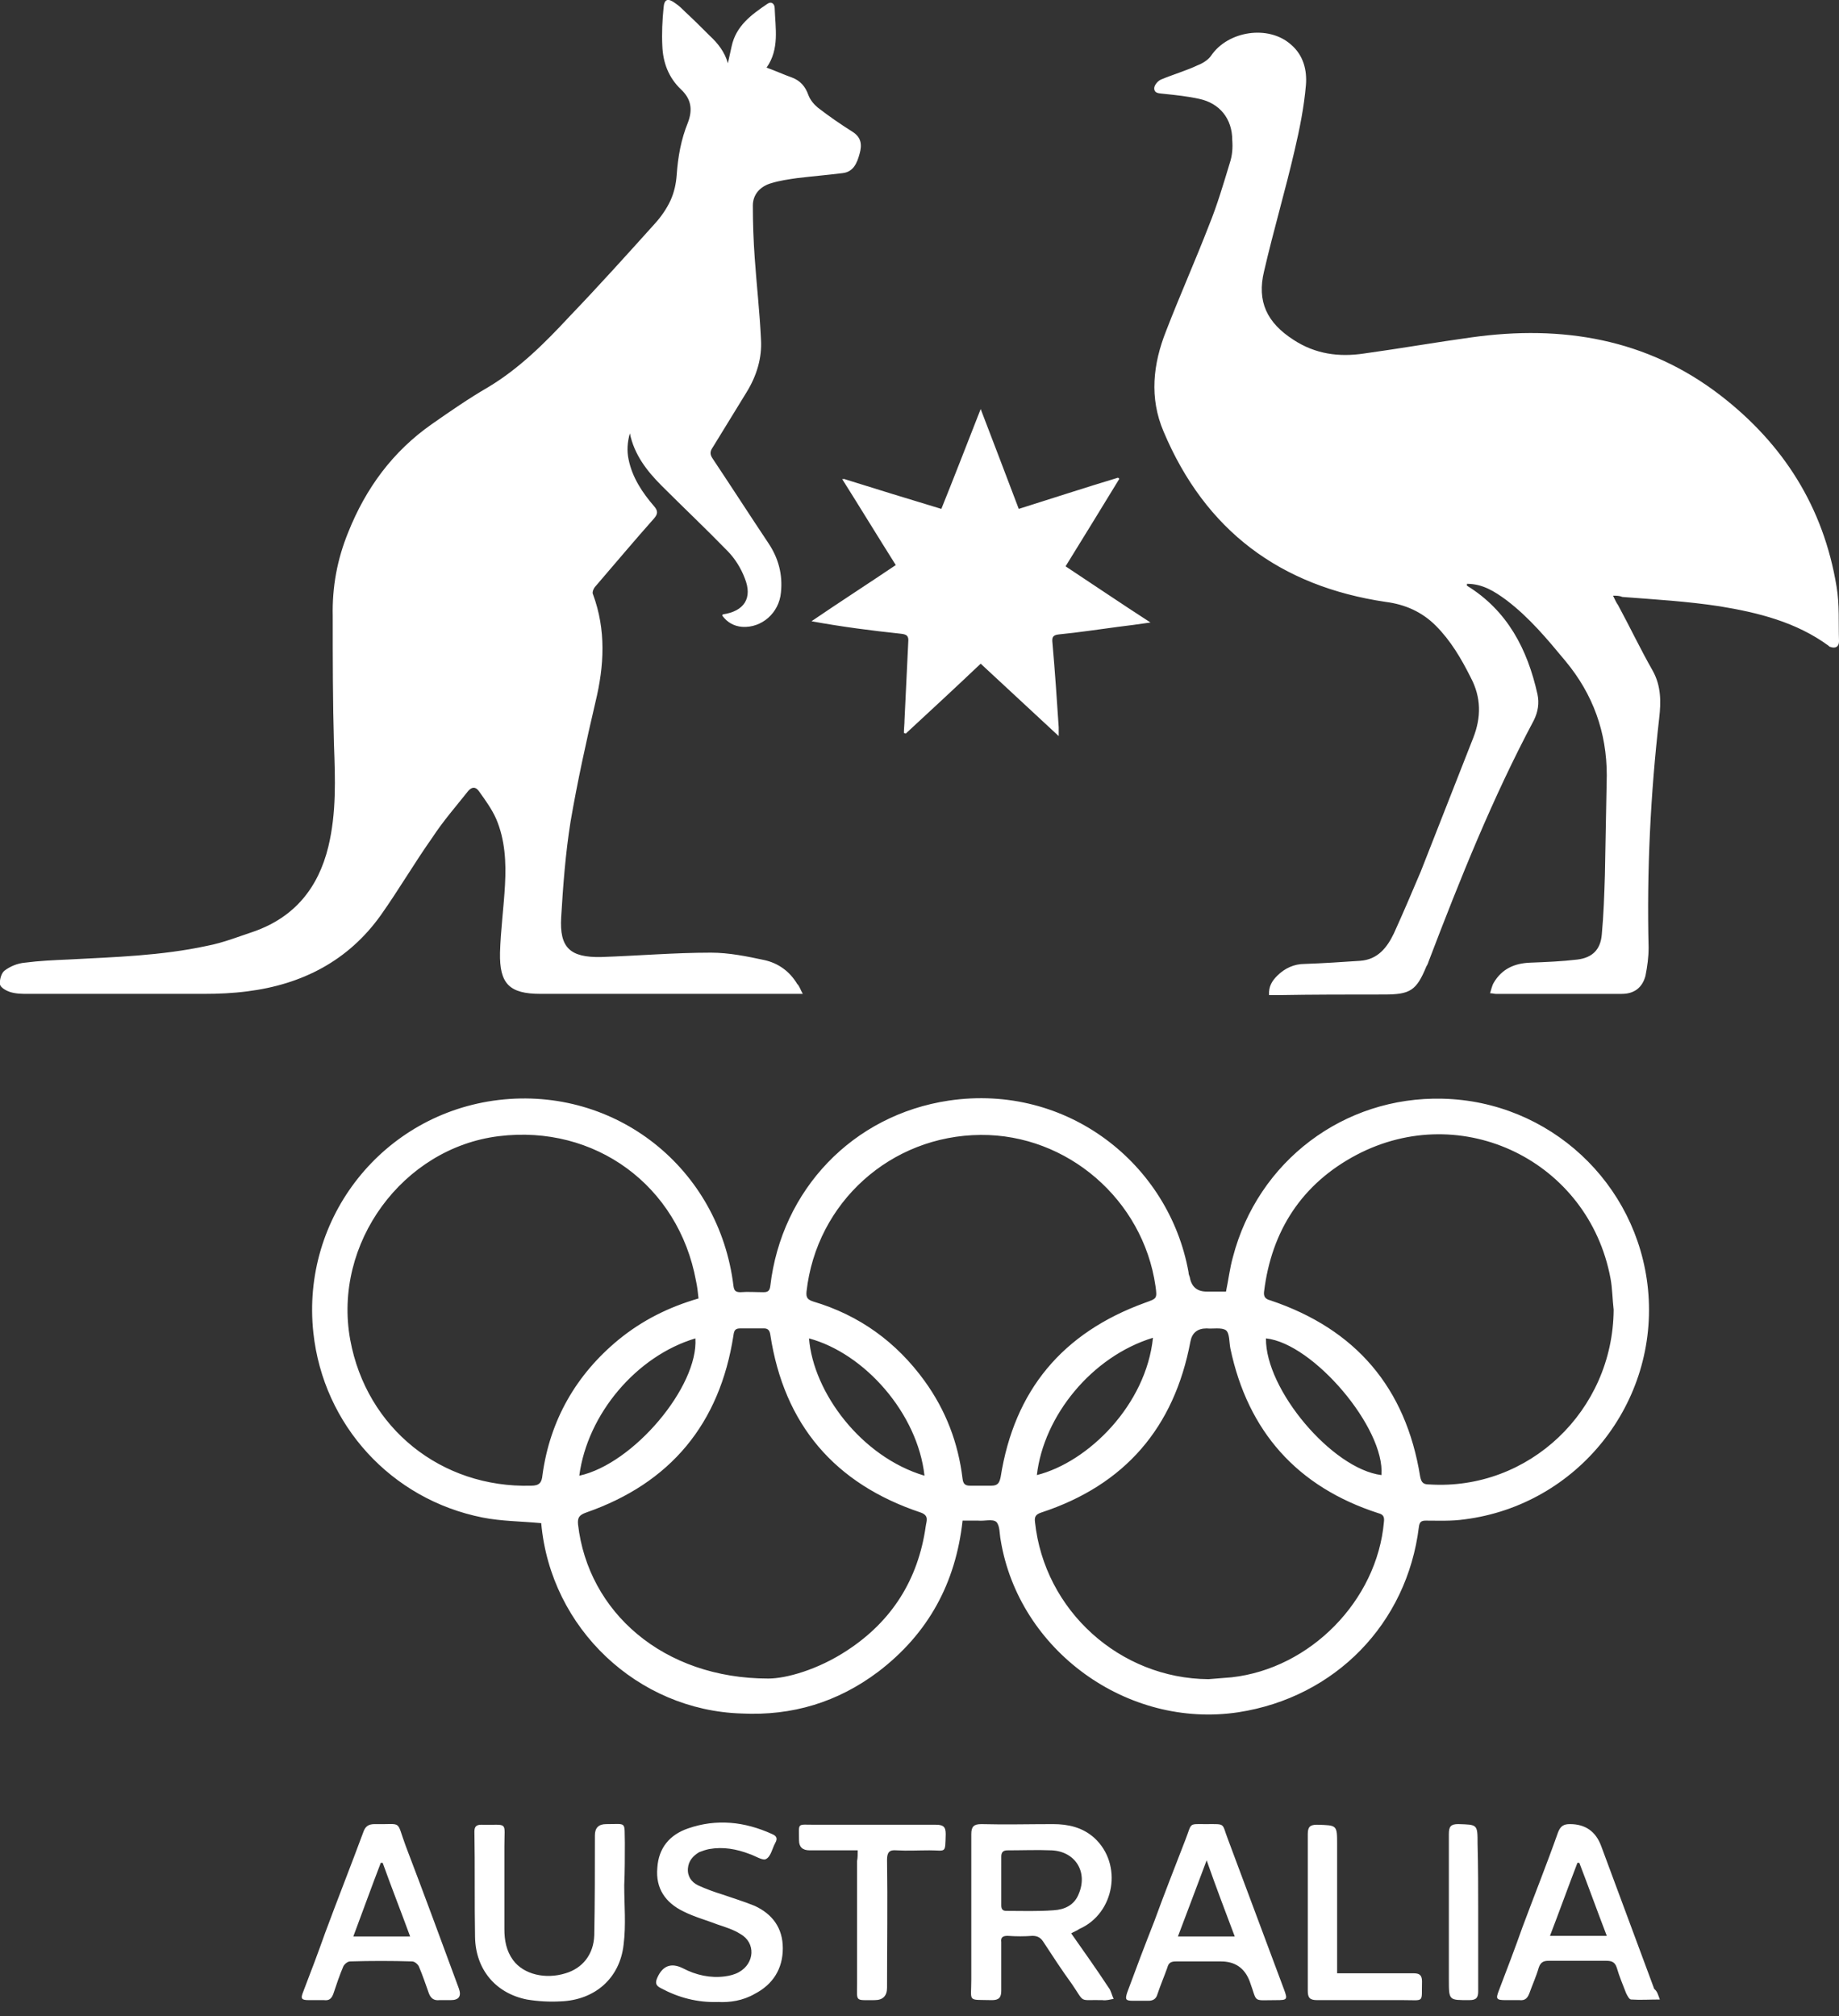 <?xml version="1.0" encoding="UTF-8"?><svg xmlns="http://www.w3.org/2000/svg" xmlns:xlink="http://www.w3.org/1999/xlink" version="1.1" id="Layer_1" x="0px" y="0px" viewBox="0 0 2185 2395.96" style="enable-background:new 0 0 2185 2395.96;" xml:space="preserve"><rect x="0" y="0" width="2185" height="2395.96" fill="#333333" stroke="none"/><path style="fill:#FFFFFF;" d="M1916.51,707.83c2.22,4.45,3.71,8.16,5.93,11.13c14.09,25.96,26.7,52.66,41.53,78.62 c9.64,17.8,9.64,36.34,7.42,55.63c-10.38,90.49-14.83,181.71-12.61,272.94c0,11.13-1.48,22.25-3.71,33.38 c-3.71,14.09-13.35,21.51-28.18,21.51h-149.82c-1.48,0-3.71-0.74-6.68-0.74c1.48-4.45,2.23-8.9,4.45-12.61 c9.64-16.32,24.48-22.99,43.02-23.73c19.28-0.74,37.83-1.48,56.37-3.71c17.8-2.23,27.44-11.87,28.93-29.67 c2.22-23.73,2.97-47.47,3.71-71.2l2.22-117.93c0-51.18-16.32-96.42-48.95-135.73c-21.51-25.96-43.02-51.92-70.46-72.69 c-14.09-10.38-28.18-19.28-46.73-19.28v2.23c48.21,29.67,71.94,75.65,83.81,129.05c2.23,10.38,0.74,20.77-4.45,31.15 c-48.95,91.97-87.52,188.39-124.6,285.55c-0.74,2.23-1.48,4.45-2.97,6.68c-11.87,28.93-19.28,33.38-50.43,33.38 c-42.28,0-84.55,0-126.09,0.74h-10.38c-0.74-10.38,3.71-17.06,9.64-22.99c8.9-8.9,20.03-14.09,32.63-14.09 c22.25-0.74,43.76-2.23,66.01-3.71c20.77-1.48,31.89-15.58,40.05-32.63c11.13-24.48,21.51-48.95,31.89-73.43 c20.77-52.66,41.53-106.06,62.3-158.72c9.64-24.48,9.64-48.21-2.97-71.94c-11.13-22.25-23.73-43.76-41.53-61.56 c-16.32-16.32-36.34-25.22-59.33-28.18c-125.34-18.54-214.35-84.55-264.04-202.48c-17.06-40.05-12.61-80.1,2.97-119.41 c16.32-42.28,34.86-83.81,51.18-126.09c9.64-23.73,17.06-48.95,24.48-73.43c2.97-8.9,3.71-17.8,2.97-27.44 c0-25.22-14.83-43.76-39.31-48.95c-13.35-2.97-27.44-4.45-41.53-5.93c-5.19-0.74-11.87,0-11.87-6.68c0-3.71,4.45-8.9,8.16-10.38 c14.09-5.93,29.67-10.38,43.76-17.06c5.93-2.23,12.61-6.68,15.58-11.13c20.03-29.67,68.23-37.08,94.94-13.35 c14.83,12.61,19.28,30.41,17.8,48.21c-2.23,25.96-7.42,51.92-13.35,77.14c-11.13,48.21-25.22,95.68-36.34,143.89 c-8.9,36.34,3.71,61.56,34.86,81.59c25.96,17.06,54.14,20.77,83.81,16.32c43.02-5.93,85.29-13.35,128.31-19.28 c106.8-14.83,207.67,1.48,295.19,68.98c74.91,57.85,122.38,132.76,137.95,226.96c3.71,21.51,2.22,43.76,2.97,65.27 c0,6.68-4.45,8.9-10.38,6.68c-0.74,0-1.48-0.74-2.22-1.48c-38.57-28.18-83.81-39.31-129.05-46.73 c-38.57-5.93-77.14-8.16-115.7-11.13c-3.71-1.48-6.68-1.48-11.13-1.48l0,0L1916.51,707.83L1916.51,707.83z M953.81,1181.02H642.3 c-37.08,0-48.95-11.87-48.21-48.95c0.74-26.7,4.45-53.4,5.93-80.84c1.48-26.7,0-53.4-10.38-77.88 c-5.19-11.87-13.35-22.99-20.77-33.38c-3.71-5.19-8.16-5.19-12.61,0c-14.09,17.8-29.67,35.6-42.28,54.88 c-21.51,30.41-40.05,62.3-61.56,92.71c-38.57,54.14-93.45,82.33-158.72,90.49c-17.06,2.23-34.12,2.97-51.18,2.97H33.38 c-7.42,0-14.09,0-21.51-2.23c-4.45-1.48-11.13-5.18-11.87-8.89c-0.74-5.19,1.48-13.35,5.19-16.32c6.68-5.19,15.58-8.9,24.48-9.64 c17.06-2.23,34.12-2.97,51.18-3.71c55.63-2.97,110.51-4.45,165.4-16.32c19.28-3.71,37.83-11.13,55.63-17.06 c48.21-17.06,76.39-51.92,88.26-100.87c9.64-40.05,8.16-80.1,6.68-120.89c-1.48-51.18-1.48-101.61-1.48-152.79 c-0.74-34.86,5.19-67.49,18.54-100.13c20.77-51.92,52.66-95.68,99.39-128.31c22.25-15.58,43.76-30.41,66.75-43.76 c37.08-22.25,67.49-52.66,96.42-83.81c34.86-36.34,68.23-73.43,101.61-110.51c7.42-8.16,14.09-17.8,18.54-27.44 s6.68-20.03,7.42-30.41c1.48-21.51,5.19-42.28,13.35-62.3c5.93-15.58,3.71-28.18-8.16-39.31c-14.83-14.09-21.51-31.89-22.25-51.92 c-0.74-14.83,0-30.41,1.48-45.24c0.74-10.38,5.19-11.87,14.09-5.19c4.45,2.97,8.16,6.68,11.87,10.38 c9.64,8.9,19.28,18.54,28.93,28.18c9.64,8.9,17.8,19.28,21.51,32.63l4.45-20.03c5.19-24.48,23.73-37.83,42.28-50.43 c5.19-3.71,8.9,0,8.9,5.19c0.74,23.73,5.93,48.21-9.64,70.46c10.38,3.71,20.03,8.16,30.41,11.87c9.64,3.71,15.58,10.38,19.28,20.77 c2.23,5.93,6.68,11.13,11.13,14.83c13.35,10.38,27.44,20.03,41.53,28.93c10.38,6.68,11.13,15.58,8.16,25.96 c-2.97,11.13-7.42,21.51-20.03,22.99c-17.8,2.23-35.6,3.71-54.14,5.93c-10.38,1.48-20.77,2.97-30.41,5.93 c-13.35,3.71-22.25,13.35-22.25,26.7c0,20.77,0.74,41.53,2.23,62.3c2.23,31.89,5.93,64.53,7.42,96.42 c1.48,22.25-5.19,43.76-17.06,63.04c-13.35,21.51-26.7,43.76-40.05,65.27c-3.71,5.19-3.71,8.9,0,14.09 c22.25,33.38,43.76,66.75,66.01,100.13c11.87,17.8,17.06,37.08,14.83,58.59c-2.23,24.48-22.99,42.28-45.98,40.79 c-9.64-0.74-17.8-5.19-23.73-13.35c0-0.74,0.74-1.48,0.74-1.48c25.22-3.71,35.6-19.28,25.96-43.02 c-4.45-11.87-11.87-23.73-20.77-32.63c-25.22-25.96-51.92-51.18-77.88-77.14c-17.8-17.8-32.63-37.08-37.83-62.3 c-2.97,10.38-3.71,20.77-1.48,31.15c4.45,21.51,16.32,39.31,30.41,55.63c4.45,5.19,4.45,8.9,0,14.09 c-23.73,26.7-46.73,54.14-69.72,80.84c-2.23,2.23-4.45,7.42-2.97,9.64c15.58,42.28,13.35,84.55,2.97,127.57 c-11.13,47.47-21.51,94.94-29.67,142.4c-5.93,37.08-8.9,75.65-11.13,113.48c-2.23,36.34,10.38,48.21,47.47,47.47 c43.76-1.48,86.78-5.19,130.54-5.19c21.51,0,43.02,4.45,63.78,8.9c16.32,3.71,29.67,13.35,38.57,28.18 c2.97,2.97,3.71,6.68,6.68,11.87l0,0L953.81,1181.02L953.81,1181.02z M643.04,1809.97c-23.73-2.23-47.47-2.23-69.72-6.68 c-108.29-21.51-189.13-109.77-201-219.54c-14.83-137.21,83.07-260.33,220.28-276.65c138.69-16.32,261.81,80.84,278.87,221.02 c0.74,5.19,2.23,7.42,8.16,7.42c8.9-0.74,18.54,0,27.44,0c5.19,0,7.42-1.48,8.16-7.42c13.35-114.22,97.9-203.22,212.12-220.28 c140.92-20.77,261.81,75.65,284.81,203.96c0,2.23,0.74,3.71,1.48,5.93c1.98,11.37,8.66,17.06,20.03,17.06h22.99 c2.97-14.09,4.45-27.44,8.16-40.79c29.67-114.22,132.02-191.35,249.21-188.39c126.83,2.97,231.41,100.13,244.01,226.21 c13.35,134.99-83.81,256.62-218.05,273.68c-15.58,2.23-30.41,1.48-45.98,1.48c-5.19,0-7.42,1.48-8.16,7.42 c-14.09,114.96-99.39,202.48-214.35,220.28c-132.02,20.03-261.07-73.43-282.58-204.7c-1.48-7.42-0.74-17.06-5.19-21.51 c-4.45-3.71-14.09-0.74-21.51-1.48h-18.54c-8.16,74.17-40.79,134.24-100.13,179.49c-48.21,36.34-102.35,52.66-162.43,49.69 c-123.12-3.71-226.96-100.87-238.08-226.21l0,0L643.04,1809.97z M829.94,1542.97c-0.74-7.42-1.48-14.09-2.97-20.77 c-20.77-113.48-120.15-186.16-234.37-172.07s-197.29,127.57-176.52,241.79c19.28,105.32,108.29,176.52,215.09,173.55 c9.64,0,12.61-3.71,13.35-12.61c8.9-65.27,40.05-119.41,90.49-160.95c28.18-22.99,59.33-38.57,94.94-48.95L829.94,1542.97 L829.94,1542.97z M1917.25,1556.32c-1.48-12.61-1.48-25.22-3.71-37.08c-25.96-139.44-176.52-212.86-301.87-146.85 c-64.53,34.12-100.87,89.74-109.77,162.43c-0.74,5.93,1.48,8.9,7.42,10.38c101.61,34.12,160.95,103.84,178,209.15 c1.48,8.16,4.45,9.64,11.13,9.64C1816.38,1771.41,1916.5,1676.47,1917.25,1556.32L1917.25,1556.32L1917.25,1556.32z M1165.19,1348.64c-106.8,0.74-195.06,80.1-206.93,186.16c-0.74,7.42,1.48,9.64,8.16,11.87c54.88,16.32,98.64,48.21,132.02,94.19 c25.22,34.86,40.05,73.43,45.24,116.44c0.74,5.93,2.97,8.16,8.9,8.16h25.22c7.42,0,9.64-2.97,11.13-10.38 c16.32-103.09,73.43-171.33,171.33-206.93c14.09-5.19,14.83-4.45,12.61-20.03C1358.04,1425.77,1268.29,1347.89,1165.19,1348.64 L1165.19,1348.64L1165.19,1348.64z M913.01,1994.65c20.77,0,58.59-10.38,93.45-33.38c53.4-34.86,84.55-84.55,93.45-147.59 c0.74-5.93,4.45-12.61-5.93-16.32c-102.35-34.12-162.43-104.58-178.75-211.38c-0.74-5.19-2.97-7.42-7.42-7.42h-28.18 c-5.93,0-7.42,2.23-8.16,8.16c-16.32,105.32-74.91,175.78-175.04,210.64c-8.16,2.97-10.38,5.93-9.64,14.09 C698.66,1915.29,787.66,1994.65,913.01,1994.65L913.01,1994.65L913.01,1994.65z M1435.9,1995.39c8.9-0.74,18.54-1.48,27.44-2.22 c93.45-10.38,172.81-91.23,180.97-184.68c0.74-5.93-0.74-8.9-6.68-10.38c-96.42-31.15-155.01-97.16-175.78-195.8 c-1.48-7.42-0.74-17.8-5.19-21.51c-5.19-3.71-15.58-1.48-22.99-2.23c-10.88,0-17.31,5.19-19.28,15.58 c-19.28,102.35-77.88,170.59-177.26,203.22c-6.68,2.23-8.16,5.19-7.42,11.13C1240.84,1913.82,1330.58,1994.66,1435.9,1995.39 L1435.9,1995.39L1435.9,1995.39z M688.28,1753.6c64.53-14.09,141.66-106.06,137.95-163.17 C756.51,1611.2,697.92,1680.17,688.28,1753.6z M1641.35,1752.86c4.45-55.63-80.84-156.5-137.21-162.43 C1503.4,1651.25,1582.76,1745.44,1641.35,1752.86L1641.35,1752.86L1641.35,1752.86z M1098.43,1753.6 c-8.16-74.17-71.2-145.37-137.21-163.17C966.41,1654.96,1023.52,1731.35,1098.43,1753.6z M1369.89,1589.69 c-72.69,22.25-129.79,92.71-137.95,163.17C1293.5,1737.28,1361.73,1669.05,1369.89,1589.69z M1002.76,569.13 c37.83,11.87,76.39,23.73,115.7,35.6c15.58-38.57,30.41-77.14,46.73-118.67c15.58,40.79,30.41,79.36,45.24,118.67 c40.05-12.61,78.62-25.22,117.93-37.08c0.74,0.74,1.48,0.74,1.48,1.48c-20.77,34.12-42.28,68.98-63.78,103.84 c32.63,21.51,65.27,43.76,100.87,66.75c-14.83,2.23-26.7,3.71-38.57,5.19c-22.99,2.97-46.73,6.68-69.72,8.9 c-8.16,0.74-8.9,3.71-8.16,10.38c2.97,33.38,5.19,66.75,7.42,100.13v10.38c-31.15-28.93-61.56-57.11-92.71-86.04 c-29.67,28.18-59.33,55.63-89,83.07c-0.74,0-1.48-0.74-2.23-0.74c0-5.19,0.74-10.38,0.74-15.58c1.48-31.15,2.97-61.56,4.45-92.71 c0.74-7.42-2.23-8.9-8.9-9.64c-34.86-3.71-69.72-8.16-106.06-14.83c32.63-22.25,66.01-43.76,100.13-66.75 c-21.51-34.12-42.28-68.23-63.78-102.35C1002.02,569.87,1002.02,569.13,1002.76,569.13L1002.76,569.13L1002.76,569.13z M1272.73,2297.41c15.58,22.25,30.41,43.02,44.5,64.53c2.97,3.71,3.71,8.9,5.93,13.35c-4.45,0.74-8.9,2.22-13.35,1.48 c-28.93-0.74-20.03,4.45-36.34-19.28c-11.87-16.32-22.99-33.38-34.12-50.43c-2.97-4.45-6.68-6.68-12.61-6.68 c-9.64,0.74-19.28,0.74-29.67,0c-5.93,0-8.16,2.22-7.42,7.42v57.85c0,8.16-2.97,11.13-11.13,11.13 c-29.67-0.74-24.48,2.97-24.48-24.48v-172.81c0-8.9,2.97-11.87,11.87-11.87c28.18,0.74,57.11,0,85.29,0 c17.8,0,34.86,3.71,48.95,16.32c34.12,31.15,24.48,89.74-17.8,108.29c-2.97,2.22-5.93,2.97-9.64,5.19h0.02V2297.41z M1189.66,2234.37v29.67c0,4.45,1.48,6.68,5.93,6.68c18.54,0,37.08,0.74,56.37-0.74c12.61-0.74,24.48-5.93,29.67-19.28 c11.13-25.96-3.71-50.43-31.89-51.92c-17.8-0.74-34.86,0-52.66,0c-5.19,0-7.42,2.22-7.42,7.42V2234.37L1189.66,2234.37 L1189.66,2234.37z M741.68,2240.3c0,23.73,2.23,46.73-0.74,70.46c-4.45,40.05-34.12,66.01-74.91,67.49 c-13.35,0.74-26.7,0-40.05-2.22c-37.08-7.42-60.82-35.6-61.56-74.17c-0.74-41.53,0-83.81-0.74-125.34c0-5.93,2.23-8.16,8.16-8.16 c32.63,0.74,27.44-5.19,27.44,25.96v97.9c0,13.35,2.23,25.96,10.38,37.08c12.61,17.06,38.57,22.99,62.3,15.58 c20.03-5.93,33.38-22.25,34.12-45.24c0.74-39.31,0.74-78.62,0.74-118.67c0-8.9,4.45-13.35,13.35-13.35 c25.22,0,21.51-3.71,22.25,22.25C742.42,2206.19,742.42,2223.25,741.68,2240.3C743.16,2240.3,742.42,2240.3,741.68,2240.3 L741.68,2240.3z M530.3,2376.77h-8.16c-6.68,0.74-10.38-2.22-12.61-8.16c-3.71-10.38-7.42-21.51-11.87-31.89 c-1.48-2.97-5.19-5.93-8.16-5.93c-24.48-0.74-48.95-0.74-73.43,0c-2.97,0-6.68,2.97-8.16,5.93c-4.45,10.38-8.16,21.51-11.87,32.63 c-2.23,5.93-5.19,8.16-11.13,7.42h-17.8c-8.9,0-10.38-1.48-6.68-10.38c8.9-22.99,17.8-46.73,25.96-69.72 c14.83-40.05,30.41-79.36,45.24-119.41c2.23-6.68,5.93-9.64,13.35-9.64c34.12,0.74,25.22-5.93,37.08,25.96 c21.51,56.37,42.28,112.74,63.04,169.1c3.46,9.39,0.25,14.09-9.64,14.09h-5.19L530.3,2376.77L530.3,2376.77z M487.29,2301.12 c-11.13-30.41-22.25-58.59-32.63-87.52h-2.23c-11.13,28.93-21.51,57.85-32.63,87.52H487.29L487.29,2301.12z M1972.14,2376.03 c-12.61,0-22.99,0.74-34.12,0c-2.22,0-4.45-4.45-5.93-7.42c-3.71-9.64-8.16-20.03-11.13-30.41c-2.22-6.68-5.93-8.16-12.61-8.16 h-68.23c-5.93,0-9.64,1.48-11.87,8.16c-2.97,10.38-7.42,20.03-11.13,30.41c-2.23,5.93-5.19,8.9-11.87,8.16h-16.32 c-11.13,0-11.87-1.48-8.16-11.13c9.64-25.22,19.28-50.43,28.18-75.65c14.09-37.83,28.93-74.91,42.28-112.74 c2.97-7.42,6.68-9.64,14.09-9.64c18.29,0,30.65,8.65,37.08,25.96c20.77,56.37,42.28,113.48,63.04,169.85 c3.71,2.97,4.45,6.68,6.68,12.61L1972.14,2376.03L1972.14,2376.03z M1876.46,2213.6h-2.23c-11.13,28.93-21.51,57.85-32.63,86.78 h67.49C1897.96,2271.45,1887.58,2242.53,1876.46,2213.6z M1433.67,2167.62c22.99,0,17.8-1.48,25.22,17.8 c22.25,59.33,44.5,119.41,66.75,178.75c4.45,11.87,3.71,12.61-8.9,12.61c-29.67,0-22.25,3.71-31.89-22.25 c-5.93-15.82-17.31-23.73-34.12-23.73h-53.4c-5.93,0-8.9,1.48-10.38,7.42c-3.71,10.38-8.16,20.77-11.87,31.89 c-1.48,5.19-5.19,7.42-10.38,7.42h-18.54c-8.9,0-9.64-1.48-6.68-10.38c10.38-28.18,20.77-55.63,31.89-83.81 c11.87-32.63,24.48-64.53,37.08-97.16c8.16-20.77,2.97-18.54,25.22-18.54L1433.67,2167.62L1433.67,2167.62z M1467.05,2301.12 c-11.13-29.67-22.25-58.59-33.38-90.49c-11.87,31.89-22.99,60.82-34.12,90.49H1467.05z M852.94,2379 c-24.48,0.74-46.73-5.19-67.49-16.32c-5.93-2.97-7.42-5.93-4.45-12.61c6.43-14.34,16.56-18.05,30.41-11.13 c15.58,8.16,32.63,11.87,49.69,9.64c5.93-0.74,11.87-2.22,17.06-5.19c18.54-10.38,20.03-34.86,1.48-45.24 c-8.16-5.19-17.8-8.16-26.7-11.13c-13.35-5.19-27.44-8.9-40.79-15.58c-21.51-10.38-33.38-27.44-31.15-51.92 c1.48-23.73,14.83-39.31,36.34-46.73c34.12-11.87,67.49-8.16,100.13,6.68c5.19,2.22,6.68,5.19,3.71,10.38 c-3.71,6.68-5.19,16.32-11.13,19.28c-3.71,2.22-12.61-3.71-19.28-5.93c-15.58-5.93-31.15-8.9-48.21-5.93 c-3.71,0.74-8.16,2.22-11.87,3.71c-7.42,4.45-12.61,10.38-13.35,19.28c-0.74,9.64,4.45,16.32,11.87,20.03 c9.64,4.45,20.03,8.16,29.67,11.13c12.61,4.45,25.22,8.16,37.83,13.35c20.77,9.64,33.38,25.96,33.38,50.43s-11.87,43.02-33.38,54.14 c-14.09,8.16-29.67,10.38-43.76,9.64l0,0L852.94,2379L852.94,2379z M1019.07,2198.77h-57.11c-8.41,0-12.61-3.96-12.61-11.87 c0-21.51-2.97-18.54,18.54-18.54h143.89c8.9,0,11.87,2.22,11.87,11.13c-0.74,23.73,0.74,19.28-19.28,19.28 c-13.35,0-25.96,0.74-39.31,0c-8.16-0.74-11.13,2.22-11.13,11.13c0.74,50.43,0,101.61,0,152.05c0,9.89-4.94,14.83-14.83,14.83 c-23.73,0-20.77,2.22-20.77-20.03v-145.37C1019.07,2207.67,1019.07,2203.96,1019.07,2198.77L1019.07,2198.77L1019.07,2198.77z M1588.69,2344.88h90.49c6.68,0,10.38,1.48,10.38,9.64c-0.74,25.96,3.71,22.25-22.25,22.25h-102.35c-8.9,0-11.13-2.97-11.13-11.13 v-186.16c0-8.9,2.97-11.13,11.13-11.13c23.73,0.74,23.73,0,23.73,23.73V2344.88L1588.69,2344.88L1588.69,2344.88z M1756.31,2272.19 v94.19c0,7.42-2.23,10.38-10.38,10.38c-24.48,0-24.48,0.74-24.48-24.48v-172.81c0-8.9,2.23-11.87,11.13-11.87 c22.99,0.74,22.99,0,22.99,23.73c0.74,27.44,0.74,54.14,0.74,80.84l0,0V2272.19L1756.31,2272.19z"/></svg>